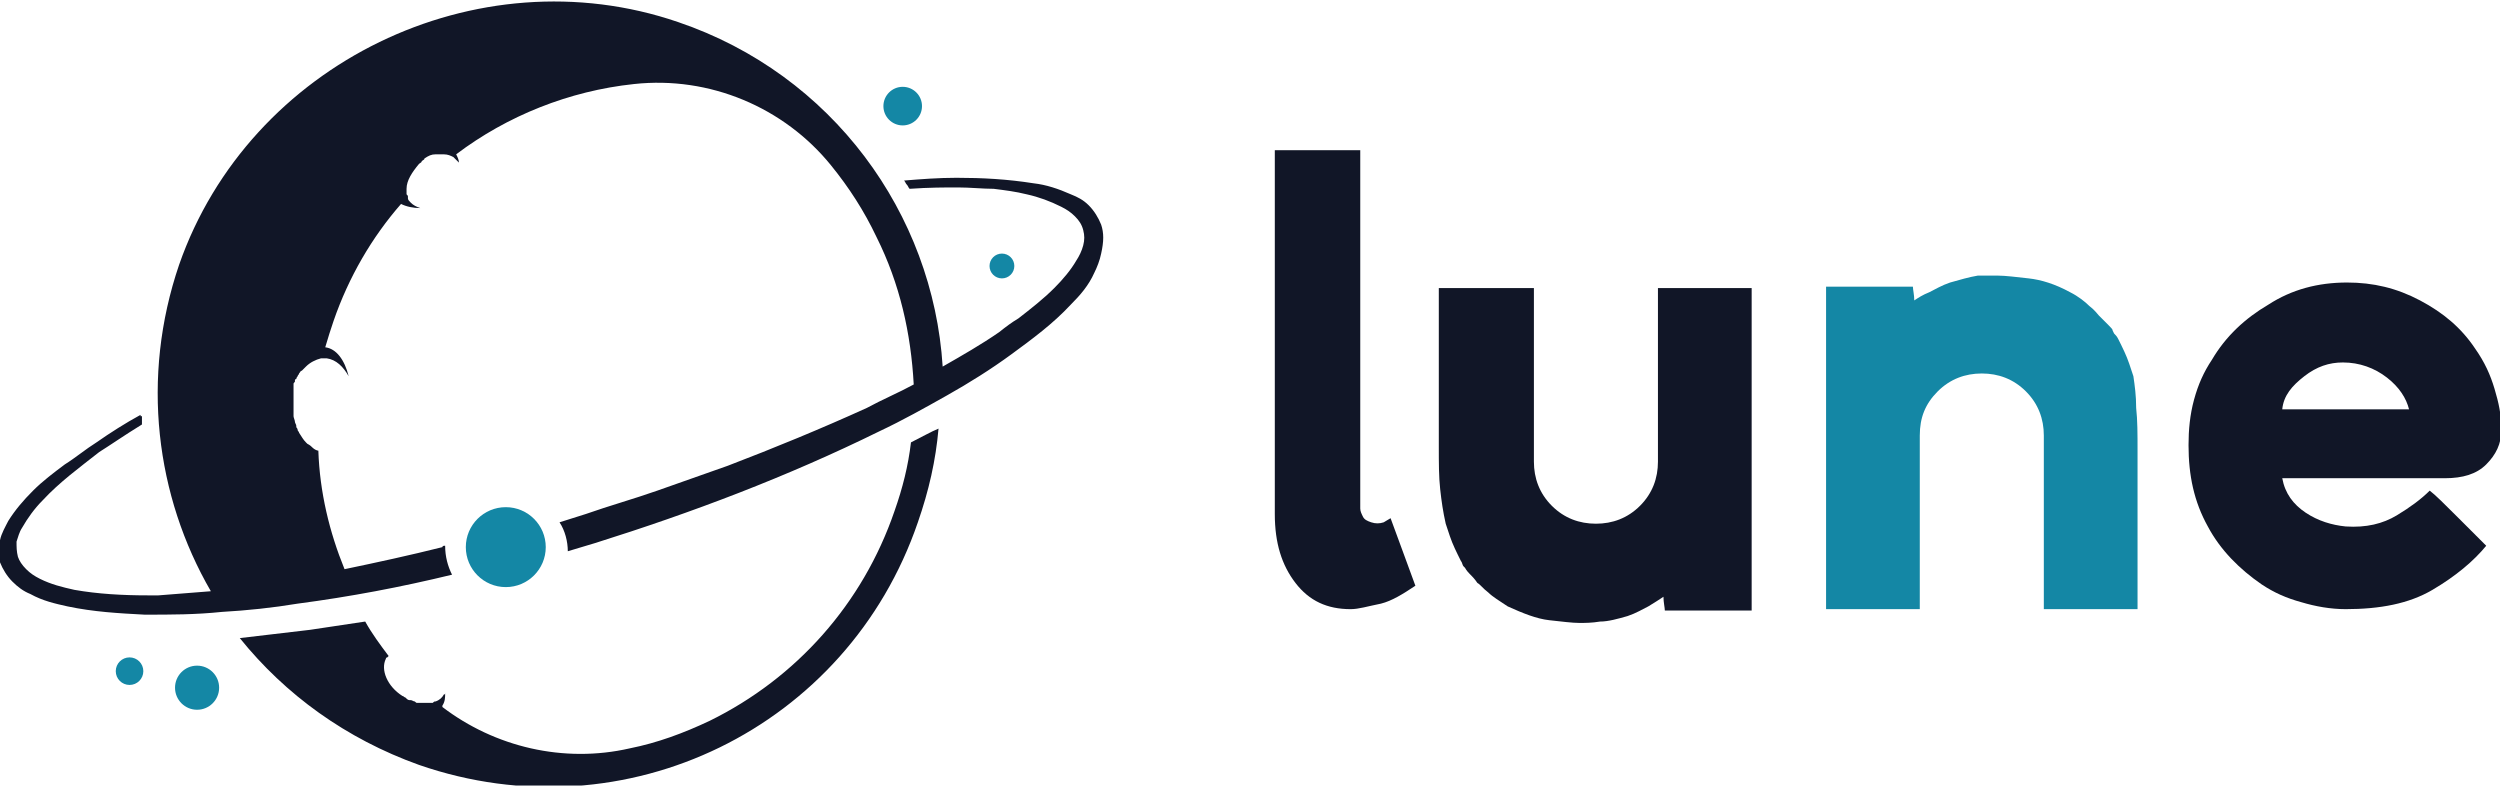 <?xml version="1.0" encoding="utf-8"?>
<!-- Generator: Adobe Illustrator 24.0.0, SVG Export Plug-In . SVG Version: 6.00 Build 0)  -->
<svg version="1.1" id="Calque_1" xmlns="http://www.w3.org/2000/svg" xmlns:xlink="http://www.w3.org/1999/xlink" x="0px" y="0px"
	 viewBox="0 0 181.4 57" style="enable-background:new 0 0 181.4 57;" xml:space="preserve">
<style type="text/css">
	.st0{fill:#1487A5;}
	.st1{fill:#15202D;}
	.st2{fill:#111627;}
</style>
<g>
	<g>
		<g>
			<circle class="st0" cx="9.4" cy="48.7" r="1"/>
			<circle class="st0" cx="14.3" cy="49.9" r="1.6"/>
			<circle class="st0" cx="65.5" cy="7.7" r="1.4"/>
			<circle class="st0" cx="72.7" cy="19.3" r="0.9"/>
			<path class="st1" d="M22.5,26.4c0.3-0.3,0.7-0.5,1.1-0.6c0,0,0,0,0,0C23.2,25.9,22.8,26.1,22.5,26.4z M22.5,26.4
				c0.3-0.3,0.7-0.5,1.1-0.6c0,0,0,0,0,0C23.2,25.9,22.8,26.1,22.5,26.4z"/>
			<path class="st1" d="M21.4,30.6c0-0.1-0.1-0.3-0.1-0.4C21.3,30.3,21.4,30.5,21.4,30.6z"/>
			<path class="st1" d="M32.3,10.9c0.3,0,0.5,0.1,0.7,0.2l0,0C32.8,11,32.5,10.9,32.3,10.9z M32.3,10.9c0.3,0,0.5,0.1,0.7,0.2l0,0
				C32.8,11,32.5,10.9,32.3,10.9z"/>
			<path class="st1" d="M31.3,51c-0.2,0-0.5,0-0.7,0C30.8,51,31.1,51,31.3,51z"/>
			<path class="st1" d="M39.4,39c0-0.1-0.1-0.3-0.2-0.4C39.3,38.7,39.3,38.9,39.4,39z"/>
			<path class="st1" d="M39.4,39.9L39.4,39.9c0-0.1,0-0.2,0-0.2C39.5,39.8,39.5,39.8,39.4,39.9z"/>
			<path class="st2" d="M66.1,32.1c-0.2,1.7-0.6,3.3-1.2,5c-2.3,6.7-7.1,12.1-13.4,15.2c-1.9,0.9-3.8,1.6-5.8,2
				c-4.8,1.1-9.8-0.1-13.6-3c0,0,0,0,0-0.1c0.2-0.3,0.2-0.6,0.2-0.9c0,0,0,0.1-0.1,0.1c-0.1,0.2-0.3,0.4-0.6,0.5l0,0
				c-0.1,0-0.1,0-0.2,0.1c0,0,0,0,0,0c-0.1,0-0.1,0-0.2,0c-0.2,0-0.5,0-0.7,0c-0.1,0-0.1,0-0.2,0c-0.1,0-0.1,0-0.2-0.1
				c-0.1,0-0.2-0.1-0.3-0.1c0,0-0.1,0-0.1,0c-0.1,0-0.2-0.1-0.3-0.2c-0.1,0-0.1-0.1-0.2-0.1c-1.1-0.7-1.6-1.9-1.2-2.7
				c0,0,0-0.1,0.1-0.1c0,0,0,0,0,0c0,0,0,0,0,0c0,0,0.1-0.1,0.1-0.1c-0.6-0.8-1.2-1.6-1.7-2.5c-1.3,0.2-2.7,0.4-4,0.6
				c-1.7,0.2-3.4,0.4-5.1,0.6c3.3,4.1,7.7,7.3,13,9.2c15,5.2,31.1-2.7,36.2-17.6c0.8-2.3,1.3-4.5,1.5-6.8
				C67.6,31.3,66.9,31.7,66.1,32.1z"/>
			<circle class="st0" cx="36.7" cy="39.7" r="2.9"/>
			<g>
				<path class="st2" d="M79.9,16.3c-0.2-0.5-0.5-1-0.9-1.4c-0.4-0.4-0.8-0.6-1.3-0.8c-0.9-0.4-1.8-0.7-2.7-0.8
					c-1.9-0.3-3.7-0.4-5.6-0.4c-1.3,0-2.6,0.1-3.8,0.2c0.1,0.1,0.1,0.2,0.2,0.3c0.1,0.1,0.1,0.2,0.2,0.3c1.4-0.1,2.6-0.1,3.5-0.1
					c0.9,0,1.8,0.1,2.6,0.1c0.8,0.1,1.6,0.2,2.4,0.4c0.9,0.2,1.7,0.5,2.5,0.9c0.4,0.2,0.7,0.4,1,0.7c0.3,0.3,0.5,0.6,0.6,1
					c0.1,0.4,0.1,0.7,0,1.1c-0.1,0.4-0.3,0.8-0.5,1.1c-0.4,0.7-1,1.4-1.6,2c-0.8,0.8-1.7,1.5-2.6,2.2c-0.5,0.3-0.9,0.6-1.4,1
					c-1.3,0.9-2.7,1.7-4.1,2.5c-0.7-11.1-8-21.2-19.2-25c-14.6-5-31.1,3-36.2,17.6c-2.8,8.2-1.7,16.8,2.3,23.7
					c-1.3,0.1-2.6,0.2-3.8,0.3c-0.3,0-0.5,0-0.8,0c-1.8,0-3.6-0.1-5.3-0.4c-0.9-0.2-1.7-0.4-2.5-0.8c-0.4-0.2-0.7-0.4-1-0.7
					c-0.3-0.3-0.5-0.6-0.6-0.9c-0.1-0.4-0.1-0.7-0.1-1.1c0.1-0.3,0.2-0.7,0.4-1c0.4-0.7,0.9-1.4,1.5-2c1.2-1.3,2.7-2.4,4.1-3.5
					c0.8-0.5,1.8-1.2,3.1-2c0-0.1,0-0.2,0-0.3c0-0.1,0-0.2,0-0.3c0,0,0,0-0.1,0c0,0,0-0.1,0-0.1c-1.1,0.6-2.2,1.3-3.2,2
					c-0.8,0.5-1.5,1.1-2.3,1.6c-0.8,0.6-1.6,1.2-2.3,1.9c-0.7,0.7-1.3,1.4-1.8,2.2c-0.2,0.4-0.5,0.9-0.6,1.4c-0.1,0.5-0.1,1.1,0,1.6
					c0.2,0.5,0.5,1,0.9,1.4c0.4,0.4,0.8,0.7,1.3,0.9c0.9,0.5,1.8,0.7,2.7,0.9c1.9,0.4,3.7,0.5,5.6,0.6c1.9,0,3.7,0,5.6-0.2
					c1.8-0.1,3.7-0.3,5.5-0.6c3.8-0.5,7.5-1.2,11.2-2.1c-0.3-0.6-0.5-1.3-0.5-2.1c-0.1,0-0.2,0-0.2,0.1c-2.4,0.6-4.7,1.1-7.1,1.6
					c-1.1-2.7-1.8-5.6-1.9-8.6c-0.1,0-0.3-0.1-0.4-0.2c-0.1-0.1-0.2-0.2-0.4-0.3c0,0-0.1-0.1-0.1-0.1c-0.2-0.2-0.3-0.4-0.5-0.7
					c0-0.1-0.1-0.1-0.1-0.2c0-0.1-0.1-0.2-0.1-0.2c0,0,0-0.1,0-0.1c0-0.1-0.1-0.2-0.1-0.3c0-0.1-0.1-0.3-0.1-0.4c0-0.3,0-0.7,0-1.1
					c0-0.1,0-0.2,0-0.3c0-0.1,0-0.1,0-0.2c0,0,0-0.1,0-0.1c0,0,0-0.1,0-0.1c0-0.1,0-0.1,0-0.2c0,0,0-0.1,0-0.1c0,0,0-0.1,0-0.1
					c0,0,0-0.1,0-0.1c0-0.1,0-0.1,0.1-0.2c0,0,0-0.1,0-0.1c0,0,0-0.1,0.1-0.1c0-0.1,0.1-0.2,0.1-0.2c0,0,0,0,0,0
					c0-0.1,0.1-0.1,0.1-0.2c0.1-0.1,0.1-0.2,0.2-0.2c0.1-0.1,0.1-0.1,0.2-0.2l0,0c0,0,0.1-0.1,0.1-0.1c0.3-0.3,0.7-0.5,1.1-0.6
					c0.1,0,0.2,0,0.4,0c0.7,0.1,1.2,0.6,1.6,1.3c-0.3-1.2-0.9-2-1.7-2.1c0.2-0.7,0.4-1.3,0.6-1.9c1.1-3.2,2.8-6.1,4.9-8.5
					c0.4,0.2,0.9,0.3,1.4,0.3c-0.3-0.1-0.5-0.2-0.7-0.4c-0.1-0.1-0.2-0.2-0.2-0.3c0,0,0,0,0,0c0,0,0-0.1,0-0.1c0-0.1,0-0.1-0.1-0.2
					l0,0c0,0,0-0.1,0-0.1c0,0,0-0.1,0-0.1c0,0,0-0.1,0-0.1c0,0,0-0.1,0-0.1c0-0.6,0.4-1.2,0.9-1.8c0.1-0.1,0.2-0.1,0.2-0.2
					c0.1-0.1,0.2-0.1,0.2-0.2c0.3-0.2,0.5-0.3,0.8-0.3c0,0,0.1,0,0.1,0c0.1,0,0.2,0,0.2,0c0.1,0,0.1,0,0.2,0c0,0,0,0,0.1,0
					c0.3,0,0.5,0.1,0.7,0.2c0.1,0.1,0.2,0.2,0.3,0.3c0,0,0.1,0.1,0.1,0.1c0-0.2-0.1-0.4-0.2-0.6c3.7-2.8,8.2-4.6,12.9-5.1
					c5.5-0.6,10.9,1.7,14.3,5.9c1.3,1.6,2.4,3.3,3.3,5.2c1.7,3.4,2.5,7,2.7,10.7c-1.1,0.6-2.3,1.1-3.4,1.7
					c-3.3,1.5-6.7,2.9-10.1,4.2c-1.7,0.6-3.4,1.2-5.1,1.8c-1.7,0.6-3.5,1.1-5.2,1.7c-0.6,0.2-1.3,0.4-1.9,0.6
					c0.4,0.6,0.6,1.4,0.6,2.1c0.7-0.2,1.3-0.4,2-0.6c7-2.2,13.9-4.8,20.6-8.1c1.7-0.8,3.3-1.7,4.9-2.6c1.6-0.9,3.2-1.9,4.7-3
					c1.5-1.1,3-2.2,4.3-3.6c0.7-0.7,1.3-1.4,1.7-2.3c0.2-0.4,0.4-0.9,0.5-1.4C80.1,17.5,80.1,16.9,79.9,16.3z"/>
			</g>
		</g>
	</g>
	<g>
		<path class="st2" d="M98,44.2c-1.7,0-3-0.6-4-1.9c-1-1.3-1.5-2.9-1.5-5c0-5.9,0-14.6,0-26.4c1.4,0,3.4,0,6.2,0c0,5.8,0,14.5,0,26
			c0,0.2,0.1,0.4,0.2,0.6c0.1,0.2,0.3,0.3,0.6,0.4c0.3,0.1,0.6,0.1,0.9,0l0.5-0.3c0.4,1.1,1,2.7,1.8,4.9c-0.9,0.6-1.7,1.1-2.5,1.3
			C99.2,44,98.6,44.2,98,44.2z"/>
		<path class="st2" d="M104.5,35.5c-0.1-0.9-0.1-1.9-0.1-3.1c0-0.7,0-1.3,0-2c0-0.7,0-1.4,0-2c0-1.3,0-2.5,0-3.8c0-1.2,0-2.5,0-3.7
			c0,0,0.1,0,0.1,0c0.1,0,0.1,0,0.2,0c1.1,0,2.2,0,3.3,0c1.1,0,2.2,0,3.3,0c0,2.8,0,7,0,12.6c0,1.2,0.4,2.3,1.3,3.2
			c0.9,0.9,2,1.3,3.2,1.3c1.2,0,2.3-0.4,3.2-1.3c0.9-0.9,1.3-2,1.3-3.2c0-2.8,0-7,0-12.6h0h0c1.5,0,3.8,0,6.8,0c0,5.2,0,13,0,23.4
			c-1.4,0-3.5,0-6.3,0c0-0.2-0.1-0.6-0.1-1c-0.3,0.2-0.6,0.4-1.1,0.7c-0.4,0.2-0.9,0.5-1.5,0.7c-0.7,0.2-1.4,0.4-2,0.4
			c-0.6,0.1-1.1,0.1-1.5,0.1c-0.5,0-1.3-0.1-2.2-0.2c-0.9-0.1-1.9-0.5-3-1c-0.6-0.4-1.1-0.7-1.4-1c-0.4-0.3-0.6-0.6-0.8-0.7
			c-0.2-0.3-0.4-0.5-0.6-0.7c-0.2-0.2-0.3-0.4-0.3-0.4l-0.1-0.1c-0.1-0.1-0.1-0.3-0.2-0.4c-0.3-0.6-0.6-1.2-0.8-1.8l-0.3-0.9
			C104.7,37.1,104.6,36.4,104.5,35.5z"/>
		<path class="st0" d="M155,29.6c0.1,0.9,0.1,1.9,0.1,3.1c0,0.7,0,1.4,0,2c0,0.7,0,1.3,0,2c0,1.3,0,2.5,0,3.8c0,1.2,0,2.5,0,3.7
			c-1.1,0-2.2,0-3.4,0c-1.1,0-2.3,0-3.4,0c0-2.8,0-7,0-12.6c0-1.2-0.4-2.3-1.3-3.2c-0.9-0.9-2-1.3-3.2-1.3c-1.2,0-2.3,0.4-3.2,1.3
			c-0.9,0.9-1.3,1.9-1.3,3.2c0,2.8,0,7,0,12.6h0h0c-1.5,0-3.8,0-6.8,0c0-5.2,0-12.9,0-23.4c1.4,0,3.5,0,6.3,0c0,0.2,0.1,0.6,0.1,1
			c0.3-0.2,0.6-0.4,1.1-0.6c0.4-0.2,0.9-0.5,1.5-0.7c0.7-0.2,1.4-0.4,2-0.5c0.6,0,1.1,0,1.5,0c0.5,0,1.3,0.1,2.2,0.2
			c0.9,0.1,1.9,0.4,3,1c0.6,0.3,1.1,0.7,1.4,1c0.4,0.3,0.6,0.6,0.7,0.7c0.3,0.3,0.5,0.5,0.7,0.7c0.2,0.2,0.3,0.3,0.3,0.4l0.1,0.2
			c0.1,0.1,0.2,0.2,0.3,0.4c0.3,0.6,0.6,1.2,0.8,1.8l0.3,0.9C154.9,28,155,28.7,155,29.6z"/>
		<path class="st2" d="M165.6,34.7c0.2,1.1,0.8,1.9,1.7,2.5c0.9,0.6,1.9,0.9,2.9,1c1.5,0.1,2.7-0.2,3.7-0.8c1-0.6,1.8-1.2,2.4-1.8
			c0.4,0.3,1.1,1,2.1,2c1,1,1.7,1.7,2,2c-0.9,1.1-2.2,2.2-3.9,3.2c-1.7,1-3.8,1.4-6.3,1.4c-1.1,0-2.2-0.2-3.2-0.5
			c-1.1-0.3-2-0.7-2.9-1.3c-1.6-1.1-3-2.5-3.9-4.2c-1-1.8-1.4-3.7-1.4-5.9c0-1.1,0.1-2.2,0.4-3.3c0.3-1.1,0.7-2,1.3-2.9
			c1-1.7,2.4-3,4.1-4c1.7-1.1,3.6-1.6,5.7-1.6c1.9,0,3.6,0.4,5.3,1.3c1.7,0.9,3,2,4,3.5c0.7,1,1.1,1.9,1.4,2.9
			c0.3,1,0.5,1.9,0.5,2.9c0,0,0,0.1,0,0.1c0,1-0.4,1.8-1.1,2.5c-0.7,0.7-1.7,1-3,1c-1.9,0-3.7,0-5.6,0c-1.9,0-3.7,0-5.6,0
			c-0.1,0-0.2,0-0.3,0C165.8,34.7,165.7,34.7,165.6,34.7z M174.8,29.7c-0.2-0.8-0.7-1.6-1.6-2.3c-0.9-0.7-2-1.1-3.2-1.1
			c-1,0-1.9,0.3-2.8,1c-0.9,0.7-1.5,1.4-1.6,2.4c1.5,0,2.9,0,4.4,0c1.5,0,2.9,0,4.4,0c0.1,0,0.1,0,0.2,0S174.7,29.7,174.8,29.7z"/>
	</g>
</g>
</svg>
